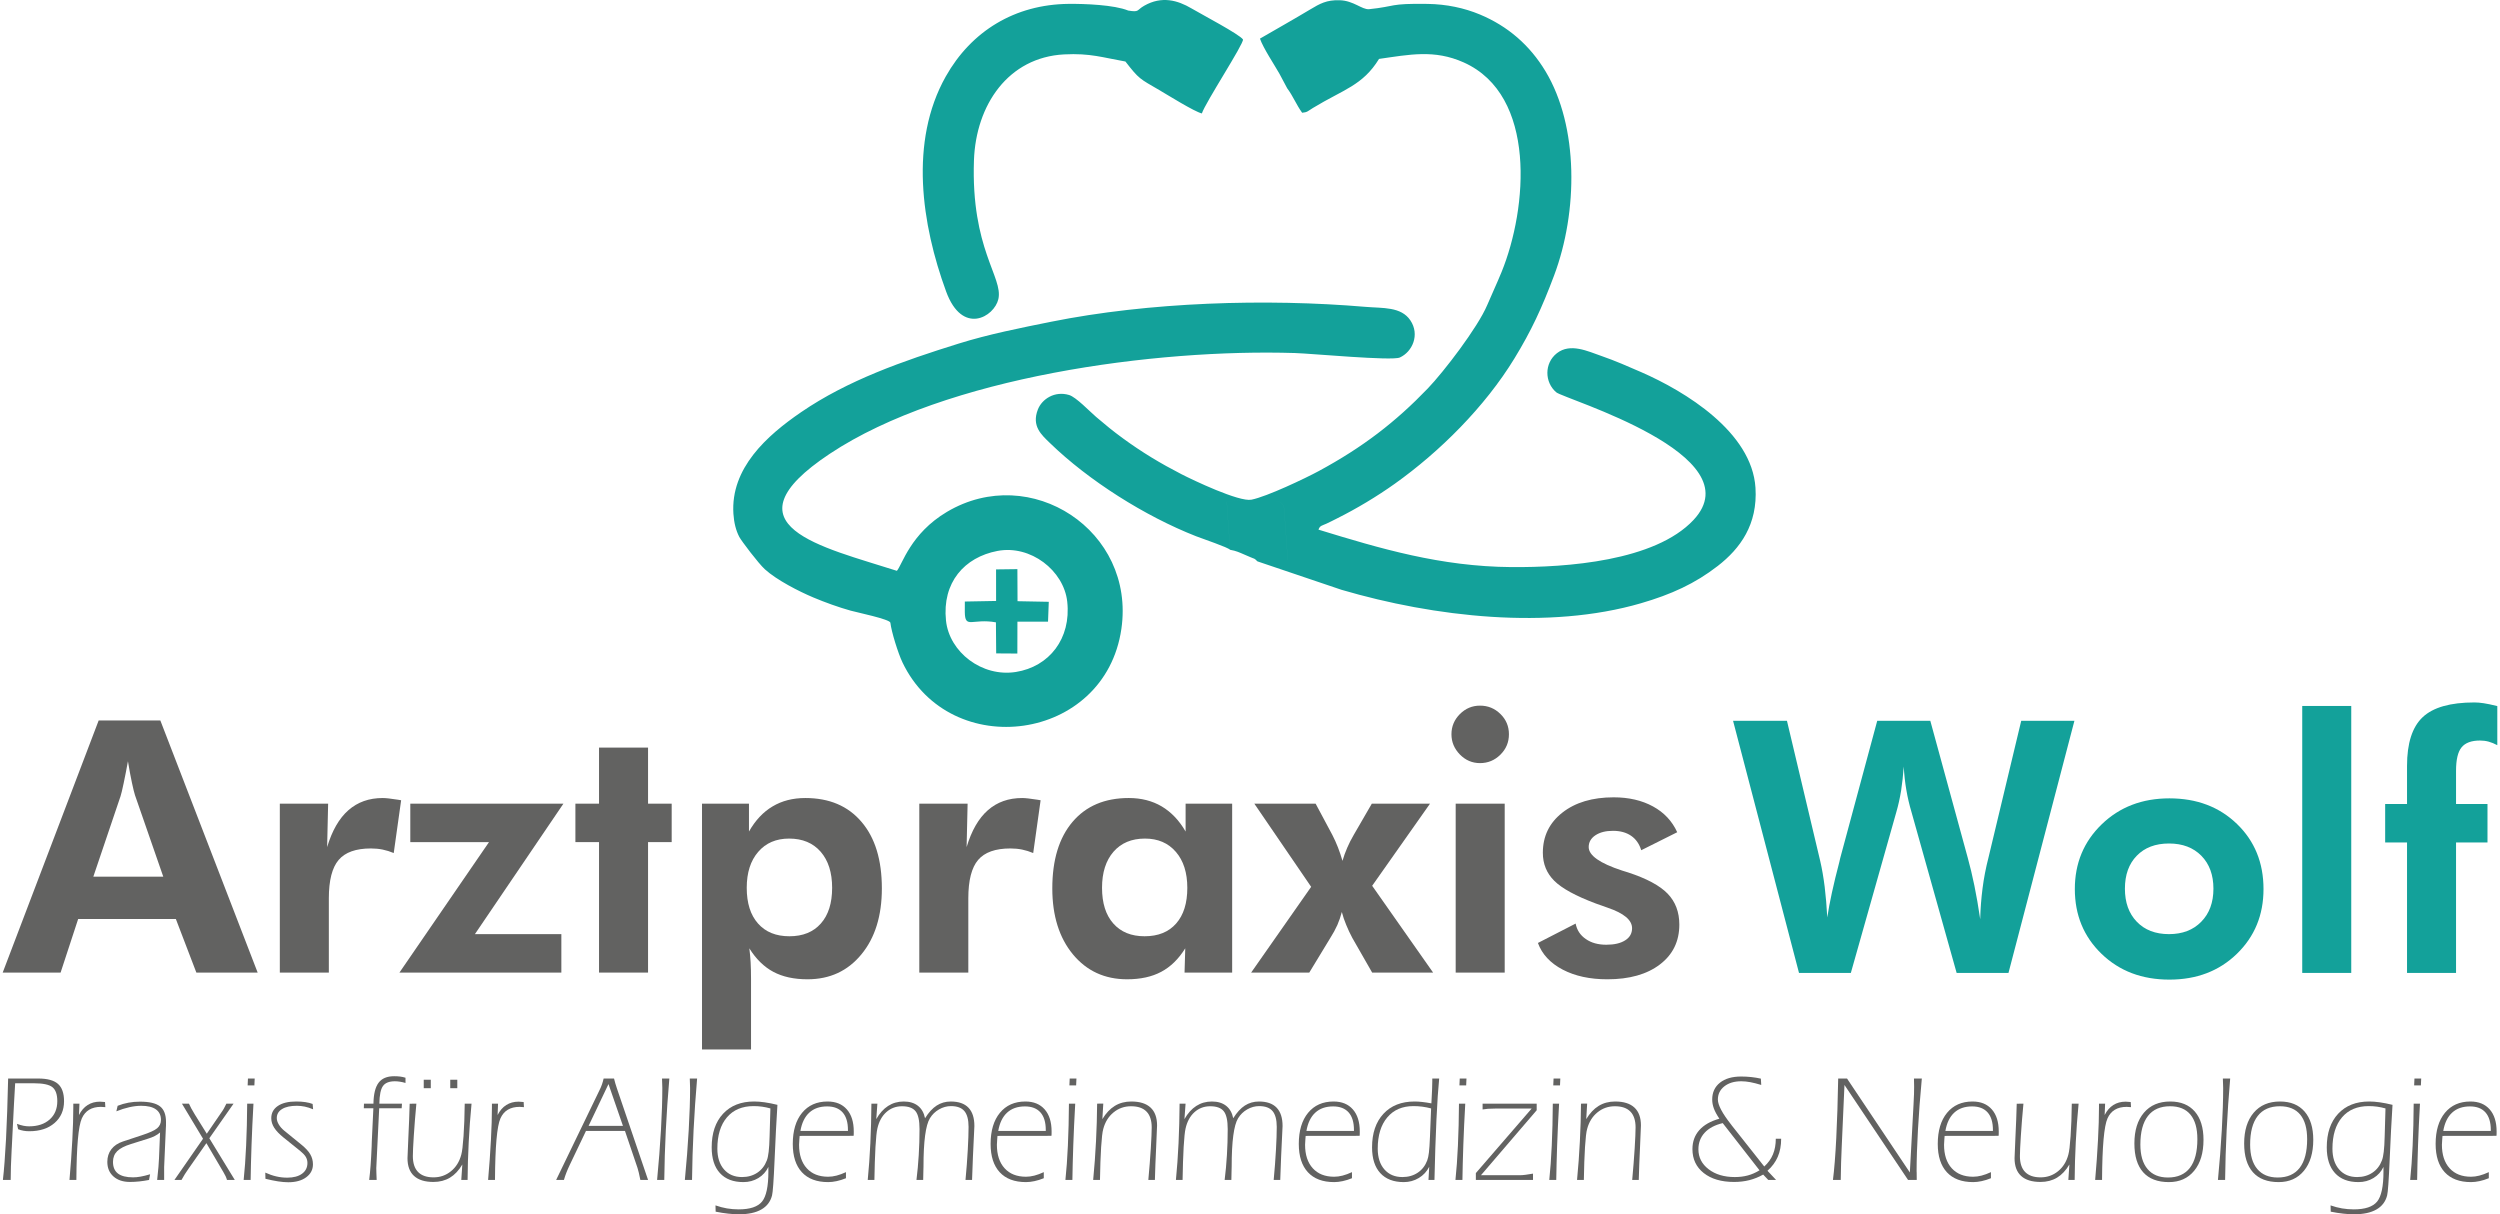 <?xml version="1.0" encoding="UTF-8"?>
<!DOCTYPE svg PUBLIC "-//W3C//DTD SVG 1.1//EN" "http://www.w3.org/Graphics/SVG/1.1/DTD/svg11.dtd">
<svg xmlns="http://www.w3.org/2000/svg" xmlns:xlink="http://www.w3.org/1999/xlink" xmlns:xodm="http://www.corel.com/coreldraw/odm/2003" xml:space="preserve" width="350" height="170" version="1.1" style="shape-rendering:geometricPrecision; text-rendering:geometricPrecision; image-rendering:optimizeQuality; fill-rule:evenodd; clip-rule:evenodd" viewBox="0 0 14745.67 7177.65">
 <defs>
  <style type="text/css">
   <![CDATA[
    .fil0 {fill:#13A19A}
    .fil3 {fill:#626261;fill-rule:nonzero}
    .fil2 {fill:#13A19A;fill-rule:nonzero}
    .fil1 {fill:#626261;fill-rule:nonzero}
   ]]>
  </style>
 </defs>
 <g id="Ebene_x0020_1">
  <path class="fil0" d="M4505.24 3365.01c69.9,63.75 202.16,131.11 286.07,166.41 70.92,29.84 149.56,58.11 220.87,78.09 36.58,10.25 232.68,50.91 234.99,71.41 6.03,53.53 45.77,180.97 71.49,234.71 283.03,591.56 1196.98,470.99 1293.92,-198.13 84.24,-581.49 -536.66,-985.09 -1030.93,-691.91 -216.5,128.42 -264.39,312.78 -296.03,348.56 -438.75,-140.96 -1038.32,-265.42 -396.56,-691.88 686.48,-456.17 1927.42,-621.32 2749.48,-595.47 99.44,3.12 573.23,47.53 619.8,26.48 74.84,-33.83 119.43,-134.93 62.43,-219.7 -54.98,-81.75 -163.34,-71.09 -263.93,-79.65 -589.9,-50.17 -1281.24,-28.43 -1861,88.25 -177.85,35.8 -368.21,73.64 -545.44,128.9 -328.78,102.51 -655.47,216.6 -931.18,405.45 -202.33,138.57 -417.36,330.81 -399.88,600.64 3.41,52.64 14.98,99 35.13,137.17 11.87,22.5 112.11,155.39 150.77,190.66zm3570.96 -3310.66c-6.27,28.57 8.41,33.05 25.26,55.74 14.28,19.22 23.97,37.04 32.04,62.52 25.47,80.37 8.88,101.3 2.08,175.59 178.32,-25.17 326.13,-57.18 500.38,20.76 432.67,193.55 377.78,861.53 223.8,1239.04 -29.27,71.77 -57.65,131.04 -84.46,194.67 -56.3,133.64 -258.29,396.47 -351.75,493.7 -190.23,197.9 -382.8,346.66 -644.54,488.2 -78.85,42.65 -306.92,151.22 -397.71,169.07 -72.83,14.32 -346.55,-116.13 -413.42,-150.54 -124.44,-64.04 -233.87,-129.84 -348.57,-213.78 -57.02,-41.73 -102.9,-79.32 -155.91,-124.68 -38.17,-32.67 -118.47,-117.3 -159.79,-129.73 -85.27,-25.66 -160.54,23.87 -184.63,85.44 -38.66,98.85 21.81,150.48 70.95,198.19 228.49,221.8 561.76,432.64 863.97,551.15 39.21,15.39 190.78,66.31 201.05,80.14l-19.59 -283.67c56.69,-9.43 115.87,-13.14 154.68,-10.68 122.24,7.75 174.58,-8.77 184.16,47.91l21.71 305.97c-68.34,6.47 -52.92,-6.44 -179.26,8.86l497.43 168.23c547.46,160.66 1223.7,238.34 1769.52,79.4 179.19,-52.19 319.43,-115.94 454.18,-220.47 132.92,-103.1 236.6,-245.6 222.91,-462.15 -20.91,-330.41 -417.12,-570.75 -675.19,-683.42 -73,-31.87 -154.84,-67.79 -235.67,-95.7 -80.06,-27.64 -183.71,-78.32 -262.9,-16.32 -75.79,59.33 -73.15,172.82 -3.59,231.31 46.61,39.2 1171.88,369.51 810.97,754.58 -227.95,243.2 -749.98,280.99 -1077,278.41 -418.4,-3.3 -772.77,-108.95 -1139.67,-221.39 8.33,-24.57 21.01,-23.28 47.18,-35.42 22.3,-10.35 38.19,-18.71 63,-31.1 114.31,-57.09 235.31,-129.54 340.63,-204.58 266.5,-189.9 532.3,-454.05 707.69,-741.31 99.59,-163.11 161.99,-297.52 234.09,-489.56 141.76,-377.59 146.16,-880.21 -50.6,-1207.31 -92.58,-153.91 -222.45,-266.76 -387.79,-335.74 -92.81,-38.72 -197.17,-60.91 -309,-62.63 -230.79,-3.55 -184.17,14.55 -346.63,31.3zm-1439.67 309.37c-9.88,-61.85 -29.88,-107.33 -8.96,-180.05 14.99,-52.08 50.23,-82.59 68.18,-117.91l-42.99 -3.41c-82.04,-33.59 -256.16,-40.4 -352.66,-39.38 -316.25,3.34 -574.32,160.01 -725.93,429.68 -216.31,384.77 -142.58,874.4 2.46,1270.57 96,262.2 285.13,149.44 308.85,44.55 29.09,-128.6 -162.39,-295.69 -144.38,-819.64 11.29,-328.1 203.07,-609.42 533.13,-626.53 155.29,-8.05 229.23,18.92 362.31,42.12zm-756.25 2892.87c-195.6,37.24 -328.09,186.49 -304.44,411.71 19.61,186.77 213.23,335.61 413.2,303.73 196.75,-31.35 327.6,-196.88 303.47,-415.66 -20.27,-183.77 -216.7,-337.01 -412.22,-299.78zm772.47 -3194.25l42.99 3.41c-17.94,35.32 -53.18,65.83 -68.18,117.91 -20.92,72.72 -0.92,118.2 8.96,180.05 81.05,104.46 84.08,101.16 199.3,168.25 50.93,29.65 206.68,127.3 252.41,138.66 21.6,-65.39 248.57,-412.05 243.15,-437.23 -18.59,-29.5 -247.3,-150 -303.7,-183.32 -83.69,-49.47 -176.94,-74.49 -279.16,-16.78 -48.09,27.15 -27.76,40.27 -95.79,29.06zm893.61 372.65l46.39 87.01c35.4,47.36 53.57,96.8 88.41,144.61 31.97,-3 33.09,-9.82 64.23,-28.74 180.51,-109.68 293.29,-131.99 390.2,-289.67 6.8,-74.29 23.39,-95.22 -2.08,-175.59 -8.07,-25.47 -17.76,-43.3 -32.04,-62.52 -16.86,-22.7 -31.54,-27.18 -25.26,-55.74 -42.14,3.16 -90.3,-50.35 -173.17,-52.93 -77.58,-2.41 -117.03,20.12 -175.45,55.15 -100.93,60.51 -195.36,113.43 -295.85,171.77 18.91,55.51 87.17,157.81 114.62,206.66zm-291.41 2814.84c36.78,6.26 56.18,16.14 83.99,28.01 16.46,7.03 21.44,8.93 34.92,15 28.07,12.64 22.16,4.64 42.78,25.37 126.33,-15.3 110.92,-2.39 179.26,-8.86l-21.71 -305.97c-9.59,-56.68 -61.92,-40.15 -184.16,-47.91 -38.81,-2.46 -97.99,1.25 -154.68,10.68l19.59 283.67zm-1382.95 302.45l-184.77 3.41c0.24,22.38 -0.42,42.15 -0.2,61.43 1.16,103.2 43.37,36.57 183.96,61.52l1.55 183.65 125.15 0.82 0.41 -188.49 180.89 0.14 4.43 -117.49 -184.7 -3.55 -0.8 -189.6 -126.07 1.66 0.16 186.51z"/>
  <path class="fil1" d="M949.16 5181.98l-167.11 -481.54c-4.51,-14.24 -10.76,-38.91 -18.06,-73.3 -7.64,-34.74 -15.28,-77.13 -23.62,-127.5 -8.69,48.29 -17.37,91.72 -25.36,129.93 -7.98,38.56 -14.25,63.93 -18.42,76.79l-160.85 475.63 413.43 0zm-949.16 566.99l567.34 -1490.44 364.44 0 575.33 1490.44 -362.36 0 -121.25 -316.85 -577.41 0 -103.88 316.85 -342.21 0z"/>
  <path id="1" class="fil1" d="M1917.78 5007.23c29.18,-97.28 70.88,-169.89 125.42,-217.83 54.9,-48.3 122.3,-72.26 203.24,-72.26 18.06,0 48.29,3.47 90.33,10.07 8.34,1.39 14.25,2.44 18.42,3.13l-43.77 311.99c-21.55,-9.03 -43.44,-15.98 -65.67,-20.5 -21.89,-4.51 -45.16,-6.61 -69.49,-6.61 -88.24,0 -151.82,22.58 -190.38,67.75 -38.56,45.16 -58.02,120.9 -58.02,226.86l0 439.15 -289.75 0 0 -998.5 285.58 0 -5.91 256.75z"/>
  <polygon id="2" class="fil1" points="3302.26,5748.97 2345.1,5748.97 2874.58,4977.69 2409.37,4977.69 2409.37,4750.48 3314.42,4750.48 2791.2,5521.76 3302.26,5521.76 "/>
  <polygon id="3" class="fil1" points="3524.95,5748.97 3524.95,4977.69 3385.28,4977.69 3385.28,4750.48 3524.95,4750.48 3524.95,4419.04 3814.7,4419.04 3814.7,4750.48 3954.37,4750.48 3954.37,4977.69 3814.7,4977.69 3814.7,5748.97 "/>
  <path id="4" class="fil1" d="M4398.03 5247.99c0,90.33 22.23,160.85 66.71,210.88 44.46,50.37 106.31,75.39 185.52,75.39 79.56,0 141.4,-25.01 185.87,-75.39 44.47,-50.03 66.71,-120.56 66.71,-210.88 0,-90.34 -22.58,-161.21 -67.75,-213.32 -45.16,-51.76 -107.34,-77.82 -186.56,-77.82 -76.79,0 -137.58,26.06 -182.75,78.52 -45.16,52.11 -67.74,122.98 -67.74,212.63zm-264.39 955.41l0 -1452.93 277.59 0 0 164.68c37.87,-66.35 84.43,-116.03 140.01,-148.7 55.24,-33.01 119.52,-49.33 192.82,-49.33 141.75,0 252.58,46.9 332.49,141.05 80.26,93.81 120.21,224.79 120.21,393.29 0,161.9 -40.31,292.18 -121.25,390.15 -80.61,97.97 -186.57,146.97 -318.25,146.97 -79.55,0 -146.96,-14.6 -202.19,-44.13 -55.24,-29.52 -102.49,-76.08 -141.75,-138.96 3.47,25.01 5.91,52.46 7.64,81.99 1.74,29.53 2.44,63.23 2.44,101.1l0 414.82 -289.75 0z"/>
  <path id="5" class="fil1" d="M5697.73 5007.23c29.18,-97.28 70.88,-169.89 125.42,-217.83 54.9,-48.3 122.3,-72.26 203.24,-72.26 18.06,0 48.29,3.47 90.33,10.07 8.34,1.39 14.25,2.44 18.42,3.13l-43.77 311.99c-21.55,-9.03 -43.44,-15.98 -65.67,-20.5 -21.89,-4.51 -45.16,-6.61 -69.49,-6.61 -88.24,0 -151.82,22.58 -190.38,67.75 -38.56,45.16 -58.02,120.9 -58.02,226.86l0 439.15 -289.75 0 0 -998.5 285.58 0 -5.91 256.75z"/>
  <path id="6" class="fil1" d="M7002.3 5247.99c0,-89.64 -22.58,-160.52 -67.75,-212.63 -45.16,-52.46 -105.96,-78.52 -182.74,-78.52 -78.86,0 -140.7,26.06 -185.87,77.82 -45.16,52.11 -67.74,122.98 -67.74,213.32 0,90.33 22.23,160.85 66.71,210.88 44.46,50.37 105.97,75.39 184.83,75.39 80.26,0 142.45,-25.01 186.57,-75.39 44.12,-50.03 66.01,-120.56 66.01,-210.88zm265.08 500.98l-281.42 0 4.17 -143.48c-39.26,63.22 -86.5,109.44 -142.09,138.96 -55.24,29.53 -122.64,44.13 -201.85,44.13 -132.37,0 -239.03,-49.34 -320.32,-147.66 -80.95,-98.32 -121.6,-228.25 -121.6,-389.46 0,-168.5 39.95,-299.48 119.52,-393.29 79.91,-94.14 190.74,-141.05 332.48,-141.05 74.01,0 138.97,16.67 194.9,49.68 55.94,33.35 103.19,82.69 141.06,148.35l0 -164.68 275.16 0 0 998.5z"/>
  <path id="7" class="fil1" d="M7723.21 5748.97l-343.6 0 354.72 -506.89 -335.96 -491.61 362.36 0 99.02 185.18c12.16,23.97 23.28,48.29 33.01,73.3 9.73,25.02 18.76,51.77 26.75,79.56 7.64,-26.06 16.67,-51.42 27.79,-77.13 10.77,-25.36 23.97,-51.07 39.61,-77.82l105.96 -183.09 343.95 0 -341.86 485.35 360.28 513.14 -360.28 0 -117.08 -204.63c-13.91,-25.71 -25.72,-51.42 -36.14,-76.79 -10.77,-25.35 -19.45,-51.07 -26.06,-76.78 -6.95,26.4 -15.64,52.12 -26.4,76.78 -11.12,24.67 -25.36,51.08 -43.08,78.87l-122.98 202.55z"/>
  <path id="8" class="fil1" d="M8563.62 4340.17c0,-46.21 16.67,-85.81 49.68,-119.17 33.35,-33.35 72.96,-50.02 119.17,-50.02 46.9,0 86.85,16.32 120.56,49.33 33.7,33.01 50.37,72.96 50.37,119.86 0,47.25 -16.67,87.21 -50.37,120.56 -33.7,33.36 -73.65,50.03 -120.56,50.03 -46.21,0 -85.82,-17.03 -119.17,-51.07 -33.01,-34.05 -49.68,-73.65 -49.68,-119.52zm25.01 1408.8l0 -998.5 289.75 0 0 998.5 -289.75 0z"/>
  <path id="9" class="fil1" d="M9074.68 5573.88l223.04 -114.65c7.3,38.56 27.45,69.14 60.11,91.38 32.31,22.58 72.61,33.7 120.9,33.7 47.6,0 84.77,-8.69 111.88,-26.06 27.1,-17.03 40.65,-41 40.65,-71.57 0,-48.29 -48.29,-88.6 -144.53,-121.25 -29.87,-10.08 -53.51,-18.42 -71.23,-25.36 -117.42,-44.12 -198.72,-88.59 -243.89,-133.41 -45.16,-44.82 -67.74,-100.05 -67.74,-165.71 0,-97.97 38.21,-176.84 115,-237.29 76.78,-60.45 177.88,-90.67 303.65,-90.67 89.29,0 167.11,18.06 232.42,53.85 65.67,35.78 113.27,86.85 143.14,152.51l-212.63 106.32c-11.46,-37.53 -31.61,-66.01 -60.1,-85.47 -28.48,-19.46 -64.27,-29.19 -107,-29.19 -42.73,0 -77.13,8.69 -103.88,26.4 -26.4,17.72 -39.61,41 -39.61,69.49 0,49.69 65.67,95.9 197.34,138.97 15.64,4.52 27.45,8.34 35.78,11.12 109.44,35.78 187.26,77.82 233.47,125.42 46.21,47.95 69.13,108.74 69.13,182.75 0,99.02 -38.21,177.54 -115,235.89 -76.78,58.37 -180.3,87.56 -310.6,87.56 -103.18,0 -191.08,-19.11 -264.04,-57.33 -73.3,-38.56 -121.94,-91.02 -146.26,-157.38z"/>
  <path class="fil2" d="M11394.13 4260.52l220.95 808.44c14.25,51.41 27.45,106.65 39.61,165.71 12.15,59.06 23.62,125.42 34.4,198.72 1.39,-61.83 6.25,-122.64 13.9,-182.74 7.64,-60.1 19.45,-120.9 35.09,-181.69l193.51 -808.44 314.41 0 -389.81 1490.42 -306.42 0 -266.82 -950.88c-12.86,-43.43 -23.28,-87.21 -30.58,-131.33 -7.64,-44.12 -12.51,-89.98 -15.28,-137.58 -3.47,50.38 -8.69,97.98 -15.64,142.8 -7.29,44.82 -16.67,86.85 -28.13,126.11l-268.91 950.88 -306.42 0 -389.81 -1490.42 318.59 0 196.28 827.54c11.12,47.6 19.81,99.02 26.75,154.26 6.61,55.24 11.81,115.69 15.28,180.66 12.86,-86.16 36.48,-195.25 71.23,-327.61l4.86 -21.54 219.22 -813.31 313.72 0z"/>
  <path id="1" class="fil2" d="M13067.64 5253.09c0,-81.3 -23.62,-145.92 -71.22,-194.55 -47.6,-48.3 -111.17,-72.62 -191.43,-72.62 -79.91,0 -143.48,23.97 -190.38,72.26 -46.9,47.95 -70.18,112.91 -70.18,194.9 0,81.64 23.28,146.6 70.18,195.25 46.9,48.99 110.48,73.3 190.38,73.3 79.56,0 143.14,-24.32 190.74,-73.3 47.95,-48.64 71.91,-113.61 71.91,-195.25zm296.01 2.08c0,153.56 -52.46,281.06 -157.39,382.85 -104.92,101.8 -237.63,152.51 -398.83,152.51 -162.25,0 -296.01,-50.72 -401.27,-152.51 -105.27,-101.79 -157.73,-229.29 -157.73,-382.85 0,-152.51 52.8,-280.02 158.77,-382.51 105.97,-102.49 239.37,-153.56 400.23,-153.56 161.9,0 294.96,50.37 399.52,151.48 104.58,101.1 156.69,229.3 156.69,384.59z"/>
  <polygon id="2" class="fil2" points="13592.6,5750.94 13592.6,4172.97 13882.34,4172.97 13882.34,5750.94 "/>
  <path id="3" class="fil2" d="M14212.04 5750.94l0 -771.27 -129.23 0 0 -227.21 129.23 0 0 -224.79c0,-134.45 30.92,-230.68 92.77,-288.7 61.83,-58.03 163.63,-86.85 305.38,-86.85 15.63,0 33.7,1.39 54.54,4.51 20.84,3.13 47.6,8.69 80.94,17.03l0 231.03c-17.72,-9.38 -34.74,-16.33 -51.07,-20.84 -16.33,-4.52 -33.35,-6.61 -51.07,-6.61 -51.07,0 -87.2,13.55 -109.09,40.31 -21.89,26.74 -32.66,72.95 -32.66,138.62l0 196.29 185.87 0 0 227.21 -185.87 0 0 771.27 -289.74 0z"/>
  <path class="fil3" d="M1.21 6974.76c7.1,-61.29 13.14,-141.6 18.43,-240.79 5.13,-99.18 9.35,-218.75 12.53,-358.84l177.38 0c54.34,0 93.29,10.56 117.29,31.85 23.85,21.13 35.78,55.26 35.78,102.06 0,53.59 -18.72,96.61 -56.16,129.07 -37.44,32.45 -87.26,48.6 -149.6,48.6 -11.77,0 -22.95,-0.91 -33.81,-2.87 -10.72,-1.8 -21.44,-4.82 -32.01,-9.05l-6.64 -31.71c14.19,5.29 27.01,9.06 38.49,11.33 11.47,2.27 22.49,3.32 33.06,3.32 50.73,0 91.18,-13.44 121.53,-40.31 30.19,-26.87 45.29,-62.96 45.29,-108.39 0,-39.26 -9.52,-66.73 -28.54,-82.43 -19.02,-15.55 -55.41,-23.39 -109,-23.39l-111.56 0c-2.57,39.55 -4.98,80.46 -6.95,122.58 0,3.62 -0.15,6.19 -0.45,7.99l-12.37 246.23c-0.3,3.32 -0.6,8.16 -0.91,14.64 -3.93,73.83 -5.74,133.76 -5.74,180.1l-46.05 0z"/>
  <path id="1" class="fil3" d="M450.93 6590.86c13.28,-26.12 30.35,-45.89 51.18,-59.02 20.83,-13.29 44.99,-19.94 72.76,-19.94 4.38,0 12.69,0.6 24.76,1.81 2.42,0 4.08,0 5.29,0.3l1.81 30.5c-1.21,0 -2.87,-0.15 -4.83,-0.45 -9.82,-0.91 -16.91,-1.36 -21.29,-1.36 -54.8,0 -92.54,22.65 -112.77,67.94 -20.38,45.14 -31.24,166.66 -32.3,364.12l-40.76 0c7.39,-84.39 12.98,-163.04 16.75,-235.96 3.93,-72.92 5.89,-137.98 5.89,-195.2l0 -19.93 36.23 0 -2.72 67.18z"/>
  <path id="2" class="fil3" d="M865.17 6974.76c-19.47,3.78 -38.8,6.65 -57.82,8.76 -19.02,1.96 -37.29,3.01 -54.65,3.01 -41.06,0 -73.66,-10.71 -97.82,-32.3 -24.31,-21.44 -36.38,-50.27 -36.38,-86.5 0,-28.84 7.84,-53.6 23.7,-74.43 15.85,-20.68 38.49,-35.93 67.77,-45.73l112.32 -37.14c45.44,-14.79 75.64,-28.53 90.73,-41.21 14.94,-12.68 22.49,-29.13 22.49,-49.52 0,-27.17 -9.82,-47.85 -29.59,-62.04 -19.78,-14.19 -48.75,-21.29 -87.11,-21.29 -21.89,0 -45.14,2.72 -69.89,8.31 -24.76,5.44 -50.43,13.58 -77,24.31l7.55 -32.61c20.53,-8.15 41.82,-14.34 63.86,-18.42 21.89,-4.08 44.69,-6.04 68.24,-6.04 54.8,0 94.19,9.21 118.05,27.48 23.85,18.27 35.78,49.07 35.78,92.39 0,9.96 0,17.51 -0.15,22.49 -0.15,4.98 -0.45,9.51 -0.76,13.28l-10.12 231.13 0 76.08 -41.36 0c3.47,-33.06 6.04,-58.57 7.7,-76.68 1.66,-18.12 2.71,-35.18 3.31,-51.03l6.19 -152.93c-9.2,8 -19.47,14.79 -30.94,20.68 -11.48,6.04 -25.36,11.48 -41.67,16.45l-98.58 30.95c-38.34,11.77 -65.67,25.97 -82.27,42.42 -16.45,16.45 -24.76,37.59 -24.76,63.25 0,30.95 9.82,53.89 29.44,68.99 19.62,14.94 49.51,22.49 89.52,22.49 13.28,0 27.77,-1.36 43.63,-4.23 15.7,-2.72 34.72,-7.4 56.76,-13.89l-6.19 33.51z"/>
  <path id="3" class="fil3" d="M1325.77 6974.76c-3.47,-13.58 -10.56,-28.99 -21.29,-46.5l-0.3 -0.45 -100.09 -170.59 -106.58 152.47c-7.1,9.82 -13.9,19.93 -20.38,30.35 -6.49,10.41 -13.29,22.04 -20.23,34.72l-41.82 0 169.08 -243.66 -124.7 -207.42 41.52 0c3.92,8.91 8.3,17.96 13.28,27.18 5.14,9.35 11.92,20.98 20.38,35.17l71.71 115.49 85.75 -125.16c5.73,-7.69 10.86,-15.85 15.7,-24.45 4.98,-8.46 9.66,-17.97 14.49,-28.23l42.42 0 -143.26 204.7 150.51 246.38 -46.2 0z"/>
  <path id="4" class="fil3" d="M1447.9 6415.89l1.8 -40.76 39.86 0 -1.81 40.76 -39.85 0zm34.42 107.79c-4.98,87.56 -8.76,169.53 -11.48,246.07 -2.71,76.53 -4.37,144.92 -5.28,205l-41.21 0c6.18,-58.72 11.17,-126.51 14.64,-203.5 3.62,-76.84 5.59,-159.41 6.19,-247.57l37.13 0z"/>
  <path id="5" class="fil3" d="M1552.21 6931.28c22.19,10.12 43.78,17.66 65.07,22.49 21.13,4.98 42.72,7.4 64.61,7.4 37.14,0 66.27,-7.7 87.56,-23.25 21.29,-15.56 31.86,-36.69 31.86,-63.56 0,-12.99 -3.17,-24.91 -9.67,-35.94 -6.48,-10.86 -17.51,-22.49 -32.75,-34.87l-99.04 -79.71c-24.76,-19.93 -43.02,-39.11 -54.8,-57.37 -11.63,-18.27 -17.51,-37.13 -17.51,-56.61 0,-30.8 12.98,-55.11 38.95,-72.62 25.97,-17.51 62.04,-26.26 108.39,-26.26 20.23,0 38.49,1.2 54.64,3.77 16.01,2.42 30.2,6.04 42.57,10.72l2.72 31.7c-17.36,-7.39 -33.81,-12.68 -49.51,-16 -15.56,-3.17 -31.1,-4.83 -46.35,-4.83 -37.45,0 -66.58,6.34 -87.41,19.17 -20.98,12.84 -31.4,30.65 -31.4,53.29 0,12.22 3.93,24.76 11.78,37.89 7.69,13.14 18.42,25.21 32,36.54l102.95 83.93c23.85,19.47 40.91,38.19 51.33,56.15 10.42,17.96 15.7,37.59 15.7,58.87 0,31.56 -13.28,57.07 -39.85,76.7 -26.42,19.62 -61.89,29.43 -106.13,29.43 -18.27,0 -38.64,-1.81 -60.99,-5.28 -22.34,-3.47 -46.95,-8.61 -73.83,-15.25l-0.91 -36.53z"/>
  <path id="6" class="fil3" d="M2225.5 6550.85l-13.73 282.3c-0.91,21.59 -1.81,42.57 -3.02,63.25 -0.3,4.37 -0.45,6.94 -0.45,7.54 0,7.4 0.15,16.91 0.6,28.84 0.45,11.77 1.06,25.67 1.66,41.97l-44.23 0c6.49,-50.73 11.32,-117.3 14.64,-199.58 0.3,-12.07 0.45,-21.13 0.76,-27.01l9.36 -197.31 -56.47 0 0.91 -27.18 56.01 0c0.91,-56.76 11.02,-97.98 30.49,-123.64 19.33,-25.67 49.97,-38.5 91.79,-38.5 12.69,0 24.46,0.6 35.18,1.96 10.71,1.36 21.44,3.62 32,6.95l0 30.95c-11.77,-3.47 -22.8,-6.04 -33.21,-7.55 -10.27,-1.66 -20.08,-2.42 -29.44,-2.42 -33.66,0 -57.21,9.36 -70.5,27.93 -13.43,18.57 -20.53,53.28 -21.44,104.31l133.76 0 -1.81 27.18 -132.85 0z"/>
  <path id="7" class="fil3" d="M2771.39 6523.68c-7.4,76.68 -12.99,152.62 -16.76,227.95 -3.92,75.34 -6.03,149.76 -6.64,223.13l-37.3 0 6.19 -91.49c-20.53,35.03 -44.99,60.99 -73.07,77.9 -28.22,16.91 -60.84,25.35 -97.97,25.35 -50.43,0 -88.62,-11.92 -114.43,-35.62 -25.81,-23.7 -38.64,-58.72 -38.64,-104.92 0,-12.68 1.81,-54.64 5.29,-126.05 3.47,-71.26 6.04,-136.63 7.55,-195.8l39.7 -0.45c-6.49,68.99 -11.63,132.4 -15.25,189.91 -3.77,57.66 -5.58,97.68 -5.58,120.17 0,41.51 10.26,72.91 30.94,94.04 20.68,20.98 51.03,31.56 91.18,31.56 39.25,0 73.67,-12.08 103.26,-36.24 29.74,-24.15 49.97,-56.76 60.84,-97.82 5.14,-17.96 9.52,-54.35 13.29,-109.15 3.93,-54.95 6.18,-119.11 7.09,-192.48l40.32 0zm-125.91 -91.49l0 -49.82 41.67 0 0 49.82 -41.67 0zm-156.69 0l0 -49.82 41.67 0 0 49.82 -41.67 0z"/>
  <path id="8" class="fil3" d="M2925.37 6590.86c13.28,-26.12 30.35,-45.89 51.18,-59.02 20.83,-13.29 44.99,-19.94 72.76,-19.94 4.38,0 12.69,0.6 24.76,1.81 2.42,0 4.08,0 5.29,0.3l1.81 30.5c-1.21,0 -2.87,-0.15 -4.83,-0.45 -9.82,-0.91 -16.91,-1.36 -21.29,-1.36 -54.8,0 -92.54,22.65 -112.77,67.94 -20.38,45.14 -31.24,166.66 -32.3,364.12l-40.76 0c7.39,-84.39 12.98,-163.04 16.75,-235.96 3.93,-72.92 5.89,-137.98 5.89,-195.2l0 -19.93 36.23 0 -2.72 67.18z"/>
  <path id="9" class="fil3" d="M3580.85 6407.88l-117.59 247.13 203.05 0 -85.45 -247.13zm234 566.87l-45.59 0c-3.47,-17.66 -6.65,-32.01 -9.21,-42.87 -2.72,-11.03 -5.14,-20.23 -7.54,-27.93l-74.28 -219.05 -230.37 0 -95.11 199.12c-8.31,17.36 -15.24,33.22 -20.83,47.56 -5.59,14.34 -10.41,28.69 -14.49,43.18l-46.05 0 254.67 -527.17c6.8,-13.43 12.22,-25.96 16.15,-37.29 3.93,-11.32 7.25,-23.1 9.97,-35.17l61.44 0c4.23,17.96 9.97,37.59 17.21,58.87 0.91,2.57 1.51,4.38 1.81,5.29l182.22 535.47z"/>
  <path id="10" class="fil3" d="M3940.6 6375.13c-8.9,102.8 -15.7,204.25 -20.83,304.19 -4.97,99.93 -7.99,198.37 -9.2,295.43l-42.42 0c9.96,-103.26 17.66,-201.99 22.95,-296.34 5.29,-94.2 7.99,-176.63 7.99,-247.13 0,-3.32 -0.3,-11.32 -0.76,-24.31 -0.3,-12.98 -0.76,-23.55 -1.06,-31.85l43.33 0z"/>
  <path id="11" class="fil3" d="M4104.69 6375.13c-8.9,102.8 -15.7,204.25 -20.83,304.19 -4.97,99.93 -7.99,198.37 -9.2,295.43l-42.42 0c9.96,-103.26 17.66,-201.99 22.95,-296.34 5.29,-94.2 7.99,-176.63 7.99,-247.13 0,-3.32 -0.3,-11.32 -0.76,-24.31 -0.3,-12.98 -0.76,-23.55 -1.06,-31.85l43.33 0z"/>
  <path id="12" class="fil3" d="M4533.12 6717.82l4.83 -165.91c-16.6,-4.68 -33.06,-8.16 -49.37,-10.42 -16.3,-2.27 -32.91,-3.32 -49.66,-3.32 -67.63,0 -120.17,22.19 -157.91,66.42 -37.74,44.23 -56.61,105.98 -56.61,185.24 0,51.62 13.13,92.53 39.4,122.58 26.11,30.04 61.74,45.14 106.58,45.14 34.42,0 64.46,-8.61 90.13,-25.67 25.66,-17.06 44.38,-41.21 56.15,-72.16 4.68,-11.77 8.46,-28.98 11.02,-51.62 2.72,-22.8 4.53,-52.84 5.44,-90.28zm46.35 -187.04c-5.89,91.33 -11.47,199.11 -16.75,323.21 -5.29,124.09 -10.42,194.89 -15.09,212.25 -9.36,36.83 -30.65,64.61 -63.72,83.33 -32.91,18.72 -76.84,28.08 -131.63,28.08 -20.08,0 -41.51,-1.21 -64.16,-3.78 -22.65,-2.42 -47.25,-6.34 -73.83,-11.63l-0.91 -37.13c22.65,8 45.29,13.89 67.63,17.81 22.34,3.78 45.59,5.74 69.45,5.74 66.88,0 112.91,-15.4 137.97,-46.05 25.06,-30.65 37.6,-89.98 37.6,-177.84l0 -27.01c-12.99,27.77 -32.76,49.51 -59.03,65.67 -26.42,16 -56,23.99 -88.62,23.99 -60.23,0 -106.43,-17.81 -138.88,-53.28 -32.46,-35.47 -48.61,-86.2 -48.61,-152.17 0,-84.09 22.34,-150.21 67.18,-198.52 44.84,-48.31 106.13,-72.46 183.87,-72.46 18.88,0 39.56,1.65 62.21,4.82 22.49,3.17 47.7,8.16 75.33,14.95z"/>
  <path id="13" class="fil3" d="M4984.51 6964.49c-18.87,7.7 -37.14,13.44 -55.11,17.22 -17.81,3.78 -34.42,5.73 -50.11,5.73 -67.48,0 -119.27,-19.47 -155.19,-58.27 -35.94,-38.95 -53.9,-94.65 -53.9,-167.11 0,-78.05 18.27,-139.49 54.81,-184.03 36.68,-44.69 86.96,-67.02 150.81,-67.02 48.75,0 86.65,15.55 113.97,46.64 27.33,31.1 40.92,74.73 40.92,131.04 0,6.8 0,12.08 -0.15,15.71 -0.15,3.61 -0.45,6.79 -0.76,9.51l-318.99 0.45c-0.15,4.68 -0.76,11.63 -1.66,20.83 -1.2,15.85 -1.8,26.27 -1.8,31.25 0,59.63 15.24,105.98 45.58,139.33 30.35,33.37 72.47,49.97 126.37,49.97 15.7,0 32.15,-2.27 49.51,-6.65 17.36,-4.53 35.94,-11.32 55.71,-20.53l0 35.93zm-269.17 -279.58l280.94 0 0 -5.73c0,-45.44 -10.41,-79.87 -31.39,-103.56 -20.98,-23.7 -51.48,-35.63 -91.64,-35.63 -43.63,0 -78.8,12.23 -105.52,36.83 -26.72,24.61 -44.23,60.7 -52.39,108.09z"/>
  <path id="14" class="fil3" d="M5401.31 6974.76c5.89,-47.56 10.42,-96.47 13.44,-146.89 3.16,-50.43 4.67,-101.75 4.67,-153.83 0,-51.03 -7.84,-86.35 -23.69,-105.82 -15.71,-19.47 -42.43,-29.14 -79.87,-29.14 -35.93,0 -66.88,11.63 -92.84,34.88 -25.97,23.39 -43.48,55.55 -52.69,96.46 -4.38,18.57 -8.16,55.11 -11.33,109.75 -3.01,54.49 -5.13,119.41 -6.33,194.59l-39.4 0c6.79,-69.29 11.92,-141.6 15.55,-217.09 3.47,-75.48 5.59,-153.53 6.19,-233.99l35.32 0 -6.65 91.49c19.47,-34.43 42.72,-60.39 69.9,-77.9 27.18,-17.51 57.97,-26.26 92.39,-26.26 34.57,0 62.5,8.45 84.09,25.35 21.44,16.92 35.47,41.36 41.97,73.52 21.29,-34.11 44.23,-59.18 68.84,-75.03 24.61,-15.85 52.38,-23.84 83.33,-23.84 46.35,0 81.22,12.22 104.47,36.53 23.4,24.31 35.02,60.38 35.02,108.54 0,2.87 -0.6,15.7 -1.81,38.34 -4.97,94.96 -8.9,188.4 -11.92,280.34l-38.8 0c5.89,-62.5 10.41,-121.67 13.43,-177.38 3.17,-55.7 4.68,-101.14 4.68,-136.16 0,-42.87 -8.31,-73.98 -24.76,-93.6 -16.6,-19.62 -43.02,-29.44 -79.25,-29.44 -24.46,0 -48.01,6.49 -70.65,19.47 -22.49,12.99 -40.46,30.35 -53.74,52.24 -12.69,20.53 -22.19,54.8 -28.54,102.65 -6.34,47.71 -9.52,108.85 -9.52,183.43 0,1.81 -0.3,11.47 -0.76,28.83 -0.45,17.37 -0.76,33.97 -1.06,49.97l-39.7 0z"/>
  <path id="15" class="fil3" d="M6153.88 6964.49c-18.87,7.7 -37.14,13.44 -55.11,17.22 -17.81,3.78 -34.42,5.73 -50.11,5.73 -67.48,0 -119.27,-19.47 -155.19,-58.27 -35.94,-38.95 -53.9,-94.65 -53.9,-167.11 0,-78.05 18.27,-139.49 54.81,-184.03 36.68,-44.69 86.96,-67.02 150.81,-67.02 48.75,0 86.65,15.55 113.97,46.64 27.33,31.1 40.92,74.73 40.92,131.04 0,6.8 0,12.08 -0.15,15.71 -0.15,3.61 -0.45,6.79 -0.76,9.51l-318.99 0.45c-0.15,4.68 -0.76,11.63 -1.66,20.83 -1.2,15.85 -1.8,26.27 -1.8,31.25 0,59.63 15.24,105.98 45.58,139.33 30.35,33.37 72.47,49.97 126.37,49.97 15.7,0 32.15,-2.27 49.51,-6.65 17.36,-4.53 35.94,-11.32 55.71,-20.53l0 35.93zm-269.17 -279.58l280.94 0 0 -5.73c0,-45.44 -10.41,-79.87 -31.39,-103.56 -20.98,-23.7 -51.48,-35.63 -91.64,-35.63 -43.63,0 -78.8,12.23 -105.52,36.83 -26.72,24.61 -44.23,60.7 -52.39,108.09z"/>
  <path id="16" class="fil3" d="M6305.29 6415.89l1.8 -40.76 39.86 0 -1.81 40.76 -39.85 0zm34.42 107.79c-4.98,87.56 -8.76,169.53 -11.48,246.07 -2.71,76.53 -4.37,144.92 -5.28,205l-41.21 0c6.18,-58.72 11.17,-126.51 14.64,-203.5 3.62,-76.84 5.59,-159.41 6.19,-247.57l37.13 0z"/>
  <path id="17" class="fil3" d="M6445.83 6974.76c7.39,-76.68 12.98,-152.78 16.75,-228.25 3.93,-75.34 6.04,-149.6 6.65,-222.83l36.38 -0.45 -5.44 91.94c20.98,-35.03 45.59,-61.14 73.67,-78.36 28.22,-17.21 60.69,-25.81 97.52,-25.81 50.12,0 88.01,11.92 113.68,35.77 25.67,23.85 38.49,59.18 38.49,105.67 0,12.68 -1.81,54.8 -5.29,126.2 -3.46,71.56 -6.03,136.93 -7.54,196.1l-38.8 0c6.18,-67.18 11.02,-129.53 14.64,-186.59 3.47,-57.22 5.29,-98.58 5.29,-123.95 0,-41.51 -10.27,-72.76 -30.8,-93.74 -20.53,-20.98 -50.88,-31.4 -91.34,-31.4 -39.25,0 -73.66,12.08 -103.26,36.24 -29.74,24.15 -49.97,56.76 -60.84,97.82 -5.14,17.36 -9.21,53.14 -12.69,107.49 -3.31,54.19 -5.58,118.95 -6.79,194.14l-40.31 0z"/>
  <path id="18" class="fil3" d="M7222.98 6974.76c5.89,-47.56 10.42,-96.47 13.44,-146.89 3.16,-50.43 4.67,-101.75 4.67,-153.83 0,-51.03 -7.84,-86.35 -23.69,-105.82 -15.71,-19.47 -42.43,-29.14 -79.87,-29.14 -35.93,0 -66.88,11.63 -92.84,34.88 -25.97,23.39 -43.48,55.55 -52.69,96.46 -4.38,18.57 -8.16,55.11 -11.33,109.75 -3.01,54.49 -5.13,119.41 -6.33,194.59l-39.4 0c6.79,-69.29 11.92,-141.6 15.55,-217.09 3.47,-75.48 5.59,-153.53 6.19,-233.99l35.32 0 -6.65 91.49c19.47,-34.43 42.72,-60.39 69.9,-77.9 27.18,-17.51 57.97,-26.26 92.39,-26.26 34.57,0 62.5,8.45 84.09,25.35 21.44,16.92 35.47,41.36 41.97,73.52 21.29,-34.11 44.23,-59.18 68.84,-75.03 24.61,-15.85 52.38,-23.84 83.33,-23.84 46.35,0 81.22,12.22 104.47,36.53 23.4,24.31 35.02,60.38 35.02,108.54 0,2.87 -0.6,15.7 -1.81,38.34 -4.97,94.96 -8.9,188.4 -11.92,280.34l-38.8 0c5.89,-62.5 10.41,-121.67 13.43,-177.38 3.17,-55.7 4.68,-101.14 4.68,-136.16 0,-42.87 -8.31,-73.98 -24.76,-93.6 -16.6,-19.62 -43.02,-29.44 -79.25,-29.44 -24.46,0 -48.01,6.49 -70.65,19.47 -22.49,12.99 -40.46,30.35 -53.74,52.24 -12.69,20.53 -22.19,54.8 -28.54,102.65 -6.34,47.71 -9.52,108.85 -9.52,183.43 0,1.81 -0.3,11.47 -0.76,28.83 -0.45,17.37 -0.76,33.97 -1.06,49.97l-39.7 0z"/>
  <path id="19" class="fil3" d="M7975.55 6964.49c-18.87,7.7 -37.14,13.44 -55.11,17.22 -17.81,3.78 -34.42,5.73 -50.11,5.73 -67.48,0 -119.27,-19.47 -155.19,-58.27 -35.94,-38.95 -53.9,-94.65 -53.9,-167.11 0,-78.05 18.27,-139.49 54.81,-184.03 36.68,-44.69 86.96,-67.02 150.81,-67.02 48.75,0 86.65,15.55 113.97,46.64 27.33,31.1 40.92,74.73 40.92,131.04 0,6.8 0,12.08 -0.15,15.71 -0.15,3.61 -0.45,6.79 -0.76,9.51l-318.99 0.45c-0.15,4.68 -0.76,11.63 -1.66,20.83 -1.2,15.85 -1.8,26.27 -1.8,31.25 0,59.63 15.24,105.98 45.58,139.33 30.35,33.37 72.47,49.97 126.37,49.97 15.7,0 32.15,-2.27 49.51,-6.65 17.36,-4.53 35.94,-11.32 55.71,-20.53l0 35.93zm-269.17 -279.58l280.94 0 0 -5.73c0,-45.44 -10.41,-79.87 -31.39,-103.56 -20.98,-23.7 -51.48,-35.63 -91.64,-35.63 -43.63,0 -78.8,12.23 -105.52,36.83 -26.72,24.61 -44.23,60.7 -52.39,108.09z"/>
  <path id="20" class="fil3" d="M8436.73 6717.36l6.65 -165.45c-17.51,-4.68 -34.87,-8.16 -52.09,-10.42 -17.21,-2.27 -34.72,-3.32 -52.38,-3.32 -65.52,0 -117,22.19 -154.59,66.73 -37.59,44.53 -56.46,106.28 -56.46,184.94 0,51.62 13.13,92.53 39.4,122.58 26.26,30.04 61.74,45.14 106.58,45.14 34.57,0 64.61,-8.61 90.28,-25.67 25.66,-17.06 44.38,-41.21 56.15,-72.16 4.38,-11.77 7.85,-27.32 10.11,-46.65 2.42,-19.32 4.53,-51.17 6.34,-95.71zm8.31 -195.35c0,-3.62 0.3,-9.21 0.91,-16.91 3.02,-53.29 4.38,-90.88 4.38,-112.77l0 -17.21 40.76 0c-5.89,58.42 -11.33,139.33 -16.16,243.05 -4.82,103.56 -8.75,222.36 -11.77,356.57l-35.32 0 4.37 -77.74c-14.19,27.92 -34.57,49.96 -61.44,66.12 -26.87,16.15 -56.46,24.3 -88.92,24.3 -60.08,0 -106.43,-17.81 -138.88,-53.28 -32.46,-35.47 -48.61,-86.2 -48.61,-152.17 0,-83.78 22.34,-149.76 67.18,-198.22 44.84,-48.46 106.13,-72.76 184.02,-72.76 14.2,0 29.44,0.9 46.05,2.86 16.46,1.81 34.27,4.53 53.45,8.16z"/>
  <path id="21" class="fil3" d="M8610.8 6415.89l1.8 -40.76 39.86 0 -1.81 40.76 -39.85 0zm34.42 107.79c-4.98,87.56 -8.76,169.53 -11.48,246.07 -2.71,76.53 -4.37,144.92 -5.28,205l-41.21 0c6.18,-58.72 11.17,-126.51 14.64,-203.5 3.62,-76.84 5.59,-159.41 6.19,-247.57l37.13 0z"/>
  <path id="22" class="fil3" d="M8707.87 6974.76l0 -40.76 329.85 -381.33 -214.82 0c-18.27,0 -32.75,0.45 -43.63,1.36 -10.71,0.9 -21.29,2.1 -31.55,3.92l0 -34.26 319.74 0 0 38.95 -329.4 384.05 231.59 0c7.99,0 18.42,-0.76 31.39,-2.42 12.98,-1.66 27.93,-3.92 44.69,-6.94l0 37.44 -337.85 0z"/>
  <path id="23" class="fil3" d="M9165.44 6415.89l1.8 -40.76 39.86 0 -1.81 40.76 -39.85 0zm34.42 107.79c-4.98,87.56 -8.76,169.53 -11.48,246.07 -2.71,76.53 -4.37,144.92 -5.28,205l-41.21 0c6.18,-58.72 11.17,-126.51 14.64,-203.5 3.62,-76.84 5.59,-159.41 6.19,-247.57l37.13 0z"/>
  <path id="24" class="fil3" d="M9305.98 6974.76c7.39,-76.68 12.98,-152.78 16.75,-228.25 3.93,-75.34 6.04,-149.6 6.65,-222.83l36.38 -0.45 -5.44 91.94c20.98,-35.03 45.59,-61.14 73.67,-78.36 28.22,-17.21 60.69,-25.81 97.52,-25.81 50.12,0 88.01,11.92 113.68,35.77 25.67,23.85 38.49,59.18 38.49,105.67 0,12.68 -1.81,54.8 -5.29,126.2 -3.46,71.56 -6.03,136.93 -7.54,196.1l-38.8 0c6.18,-67.18 11.02,-129.53 14.64,-186.59 3.47,-57.22 5.29,-98.58 5.29,-123.95 0,-41.51 -10.27,-72.76 -30.8,-93.74 -20.53,-20.98 -50.88,-31.4 -91.34,-31.4 -39.25,0 -73.66,12.08 -103.26,36.24 -29.74,24.15 -49.97,56.76 -60.84,97.82 -5.14,17.36 -9.21,53.14 -12.69,107.49 -3.31,54.19 -5.58,118.95 -6.79,194.14l-40.31 0z"/>
  <path id="25" class="fil3" d="M10384.62 6917.69l-217.54 -278.98c-46.5,11.17 -82.12,30.04 -106.73,56.76 -24.61,26.72 -36.98,59.33 -36.98,97.97 0,47.71 20.08,87.11 60.38,117.91 40.15,30.8 91.78,46.2 154.89,46.2 27.77,0 53.28,-3.17 76.68,-9.52 23.55,-6.33 46.5,-16.45 69.29,-30.34zm127.87 -186.6c0,40.15 -6.65,75.64 -19.93,106.58 -13.29,30.95 -33.67,58.58 -60.99,82.74l51.02 54.34 -46.2 0 -30.19 -31.86c-26.12,14.8 -53.29,25.67 -81.52,32.92 -28.08,7.1 -58.28,10.71 -90.43,10.71 -75.49,0 -135.27,-17.66 -179.65,-52.83 -44.38,-35.17 -66.58,-82.27 -66.58,-141.16 0,-44.23 13.44,-81.67 40.46,-112.16 27.02,-30.5 66.58,-53.14 118.81,-67.78 -15.1,-22.19 -25.82,-42.12 -32.46,-59.93 -6.64,-17.97 -9.96,-35.78 -9.96,-53.45 0,-41.82 15.24,-75.02 45.74,-99.33 30.49,-24.31 72.15,-36.54 125.3,-36.54 20.53,0 40.46,1.06 59.63,3.17 19.17,1.96 38.19,5.14 56.91,9.36l2.27 37.29c-24.16,-7.4 -45.74,-12.83 -64.76,-16.45 -19.02,-3.47 -36.68,-5.29 -53.28,-5.29 -41.21,0 -74.58,9.97 -100.1,30.05 -25.5,20.08 -38.19,46.05 -38.19,77.89 0,32.76 26.57,82.58 79.55,149.45l1.81 2.72 192.78 243.66c22.95,-20.68 40.16,-44.53 51.33,-71.41 11.33,-27.02 16.91,-57.97 16.91,-92.69l31.71 0z"/>
  <path id="26" class="fil3" d="M10818.64 6974.76c8,-63.1 14.5,-145.83 19.62,-248.03 5.29,-102.36 8.91,-219.5 11.33,-351.6l52.23 0 371.37 555.39 21.74 -402.01c1.51,-26.72 2.42,-47.4 2.87,-61.89 0.45,-14.35 0.6,-27.63 0.6,-39.71 0,-0.91 0,-3.31 0,-7.09 -0.6,-15.71 -0.91,-30.5 -0.91,-44.69l46.5 0c-9.97,106.73 -17.66,207.87 -22.95,303.29 -5.29,95.55 -8,177.38 -8,245.46 0,0.91 0.15,3.32 0.45,7.1 0.3,14.79 0.45,29.29 0.45,43.78l-51.32 0 -375.9 -561.58 -16.3 366.54c-1.51,29.29 -2.72,60.08 -3.62,92.69 -0.91,32.6 -1.51,66.73 -2.11,102.35l-46.05 0z"/>
  <path id="27" class="fil3" d="M11752.5 6964.49c-18.87,7.7 -37.14,13.44 -55.11,17.22 -17.81,3.78 -34.42,5.73 -50.11,5.73 -67.48,0 -119.27,-19.47 -155.19,-58.27 -35.94,-38.95 -53.9,-94.65 -53.9,-167.11 0,-78.05 18.27,-139.49 54.81,-184.03 36.68,-44.69 86.96,-67.02 150.81,-67.02 48.75,0 86.65,15.55 113.97,46.64 27.33,31.1 40.92,74.73 40.92,131.04 0,6.8 0,12.08 -0.15,15.71 -0.15,3.61 -0.45,6.79 -0.76,9.51l-318.99 0.45c-0.15,4.68 -0.76,11.63 -1.66,20.83 -1.2,15.85 -1.8,26.27 -1.8,31.25 0,59.63 15.24,105.98 45.58,139.33 30.35,33.37 72.47,49.97 126.37,49.97 15.7,0 32.15,-2.27 49.51,-6.65 17.36,-4.53 35.94,-11.32 55.71,-20.53l0 35.93zm-269.17 -279.58l280.94 0 0 -5.73c0,-45.44 -10.41,-79.87 -31.39,-103.56 -20.98,-23.7 -51.48,-35.63 -91.64,-35.63 -43.63,0 -78.8,12.23 -105.52,36.83 -26.72,24.61 -44.23,60.7 -52.39,108.09z"/>
  <path id="28" class="fil3" d="M12270.76 6523.68c-7.4,76.68 -12.99,152.62 -16.76,227.95 -3.92,75.34 -6.03,149.76 -6.64,223.13l-37.3 0 6.19 -91.49c-20.53,35.03 -44.99,60.99 -73.07,77.9 -28.22,16.91 -60.84,25.35 -97.97,25.35 -50.43,0 -88.62,-11.92 -114.43,-35.62 -25.81,-23.7 -38.64,-58.72 -38.64,-104.92 0,-12.68 1.81,-54.64 5.29,-126.05 3.47,-71.26 6.04,-136.63 7.55,-195.8l39.7 -0.45c-6.49,68.99 -11.63,132.4 -15.25,189.91 -3.77,57.66 -5.58,97.68 -5.58,120.17 0,41.51 10.26,72.91 30.94,94.04 20.68,20.98 51.03,31.56 91.18,31.56 39.25,0 73.67,-12.08 103.26,-36.24 29.74,-24.15 49.97,-56.76 60.84,-97.82 5.14,-17.96 9.52,-54.35 13.29,-109.15 3.93,-54.95 6.18,-119.11 7.09,-192.48l40.32 0z"/>
  <path id="29" class="fil3" d="M12424.73 6590.86c13.28,-26.12 30.35,-45.89 51.18,-59.02 20.83,-13.29 44.99,-19.94 72.76,-19.94 4.38,0 12.69,0.6 24.76,1.81 2.42,0 4.08,0 5.29,0.3l1.81 30.5c-1.21,0 -2.87,-0.15 -4.83,-0.45 -9.82,-0.91 -16.91,-1.36 -21.29,-1.36 -54.8,0 -92.54,22.65 -112.77,67.94 -20.38,45.14 -31.24,166.66 -32.3,364.12l-40.76 0c7.39,-84.39 12.98,-163.04 16.75,-235.96 3.93,-72.92 5.89,-137.98 5.89,-195.2l0 -19.93 36.23 0 -2.72 67.18z"/>
  <path id="30" class="fil3" d="M12811.35 6539.07c-57.51,0 -101.14,19.17 -130.88,57.52 -29.74,38.34 -44.69,94.65 -44.69,168.93 0,62.95 14.04,111.11 42.27,144.47 28.07,33.51 68.38,50.27 120.92,50.27 57.21,0 100.39,-19.17 129.83,-57.37 29.29,-38.19 43.93,-94.5 43.93,-169.08 0,-63.86 -13.58,-112.17 -40.91,-145.22 -27.33,-33.07 -67.48,-49.52 -120.47,-49.52zm-210.89 220.26c0,-77.14 18.72,-137.83 56.32,-182.07 37.59,-44.23 89.36,-66.26 155.48,-66.26 62.51,0 110.81,19.78 145.23,59.18 34.26,39.55 51.47,95.25 51.47,167.11 0,77.44 -18.42,138.59 -55.1,183.12 -36.68,44.68 -86.5,67.02 -149.6,67.02 -66.58,0 -117.15,-19.32 -151.87,-58.12 -34.58,-38.8 -51.94,-95.4 -51.94,-169.98z"/>
  <path id="31" class="fil3" d="M13166.72 6375.13c-8.9,102.8 -15.7,204.25 -20.83,304.19 -4.97,99.93 -7.99,198.37 -9.2,295.43l-42.42 0c9.96,-103.26 17.66,-201.99 22.95,-296.34 5.29,-94.2 7.99,-176.63 7.99,-247.13 0,-3.32 -0.3,-11.32 -0.76,-24.31 -0.3,-12.98 -0.76,-23.55 -1.06,-31.85l43.33 0z"/>
  <path id="32" class="fil3" d="M13460.19 6539.07c-57.51,0 -101.14,19.17 -130.88,57.52 -29.74,38.34 -44.69,94.65 -44.69,168.93 0,62.95 14.04,111.11 42.27,144.47 28.07,33.51 68.38,50.27 120.92,50.27 57.21,0 100.39,-19.17 129.83,-57.37 29.29,-38.19 43.93,-94.5 43.93,-169.08 0,-63.86 -13.58,-112.17 -40.91,-145.22 -27.33,-33.07 -67.48,-49.52 -120.47,-49.52zm-210.89 220.26c0,-77.14 18.72,-137.83 56.32,-182.07 37.59,-44.23 89.36,-66.26 155.48,-66.26 62.51,0 110.81,19.78 145.23,59.18 34.26,39.55 51.47,95.25 51.47,167.11 0,77.44 -18.42,138.59 -55.1,183.12 -36.68,44.68 -86.5,67.02 -149.6,67.02 -66.58,0 -117.15,-19.32 -151.87,-58.12 -34.58,-38.8 -51.94,-95.4 -51.94,-169.98z"/>
  <path id="33" class="fil3" d="M14079.9 6717.82l4.83 -165.91c-16.6,-4.68 -33.06,-8.16 -49.37,-10.42 -16.3,-2.27 -32.91,-3.32 -49.66,-3.32 -67.63,0 -120.17,22.19 -157.91,66.42 -37.74,44.23 -56.61,105.98 -56.61,185.24 0,51.62 13.13,92.53 39.4,122.58 26.11,30.04 61.74,45.14 106.58,45.14 34.42,0 64.46,-8.61 90.13,-25.67 25.66,-17.06 44.38,-41.21 56.15,-72.16 4.68,-11.77 8.46,-28.98 11.02,-51.62 2.72,-22.8 4.53,-52.84 5.44,-90.28zm46.35 -187.04c-5.89,91.33 -11.47,199.11 -16.75,323.21 -5.29,124.09 -10.42,194.89 -15.09,212.25 -9.36,36.83 -30.65,64.61 -63.72,83.33 -32.91,18.72 -76.84,28.08 -131.63,28.08 -20.08,0 -41.51,-1.21 -64.16,-3.78 -22.65,-2.42 -47.25,-6.34 -73.83,-11.63l-0.91 -37.13c22.65,8 45.29,13.89 67.63,17.81 22.34,3.78 45.59,5.74 69.45,5.74 66.88,0 112.91,-15.4 137.97,-46.05 25.06,-30.65 37.6,-89.98 37.6,-177.84l0 -27.01c-12.99,27.77 -32.76,49.51 -59.03,65.67 -26.42,16 -56,23.99 -88.62,23.99 -60.23,0 -106.43,-17.81 -138.88,-53.28 -32.46,-35.47 -48.61,-86.2 -48.61,-152.17 0,-84.09 22.34,-150.21 67.18,-198.52 44.84,-48.31 106.13,-72.46 183.87,-72.46 18.88,0 39.56,1.65 62.21,4.82 22.49,3.17 47.7,8.16 75.33,14.95z"/>
  <path id="34" class="fil3" d="M14254.13 6415.89l1.8 -40.76 39.86 0 -1.81 40.76 -39.85 0zm34.42 107.79c-4.98,87.56 -8.76,169.53 -11.48,246.07 -2.71,76.53 -4.37,144.92 -5.28,205l-41.21 0c6.18,-58.72 11.17,-126.51 14.64,-203.5 3.62,-76.84 5.59,-159.41 6.19,-247.57l37.13 0z"/>
  <path id="35" class="fil3" d="M14695.39 6964.49c-18.87,7.7 -37.14,13.44 -55.11,17.22 -17.81,3.78 -34.42,5.73 -50.11,5.73 -67.48,0 -119.27,-19.47 -155.19,-58.27 -35.94,-38.95 -53.9,-94.65 -53.9,-167.11 0,-78.05 18.27,-139.49 54.81,-184.03 36.68,-44.69 86.96,-67.02 150.81,-67.02 48.75,0 86.65,15.55 113.97,46.64 27.33,31.1 40.92,74.73 40.92,131.04 0,6.8 0,12.08 -0.15,15.71 -0.15,3.61 -0.45,6.79 -0.76,9.51l-318.99 0.45c-0.15,4.68 -0.76,11.63 -1.66,20.83 -1.2,15.85 -1.8,26.27 -1.8,31.25 0,59.63 15.24,105.98 45.58,139.33 30.35,33.37 72.47,49.97 126.37,49.97 15.7,0 32.15,-2.27 49.51,-6.65 17.36,-4.53 35.94,-11.32 55.71,-20.53l0 35.93zm-269.17 -279.58l280.94 0 0 -5.73c0,-45.44 -10.41,-79.87 -31.39,-103.56 -20.98,-23.7 -51.48,-35.63 -91.64,-35.63 -43.63,0 -78.8,12.23 -105.52,36.83 -26.72,24.61 -44.23,60.7 -52.39,108.09z"/>
 </g>
</svg>

